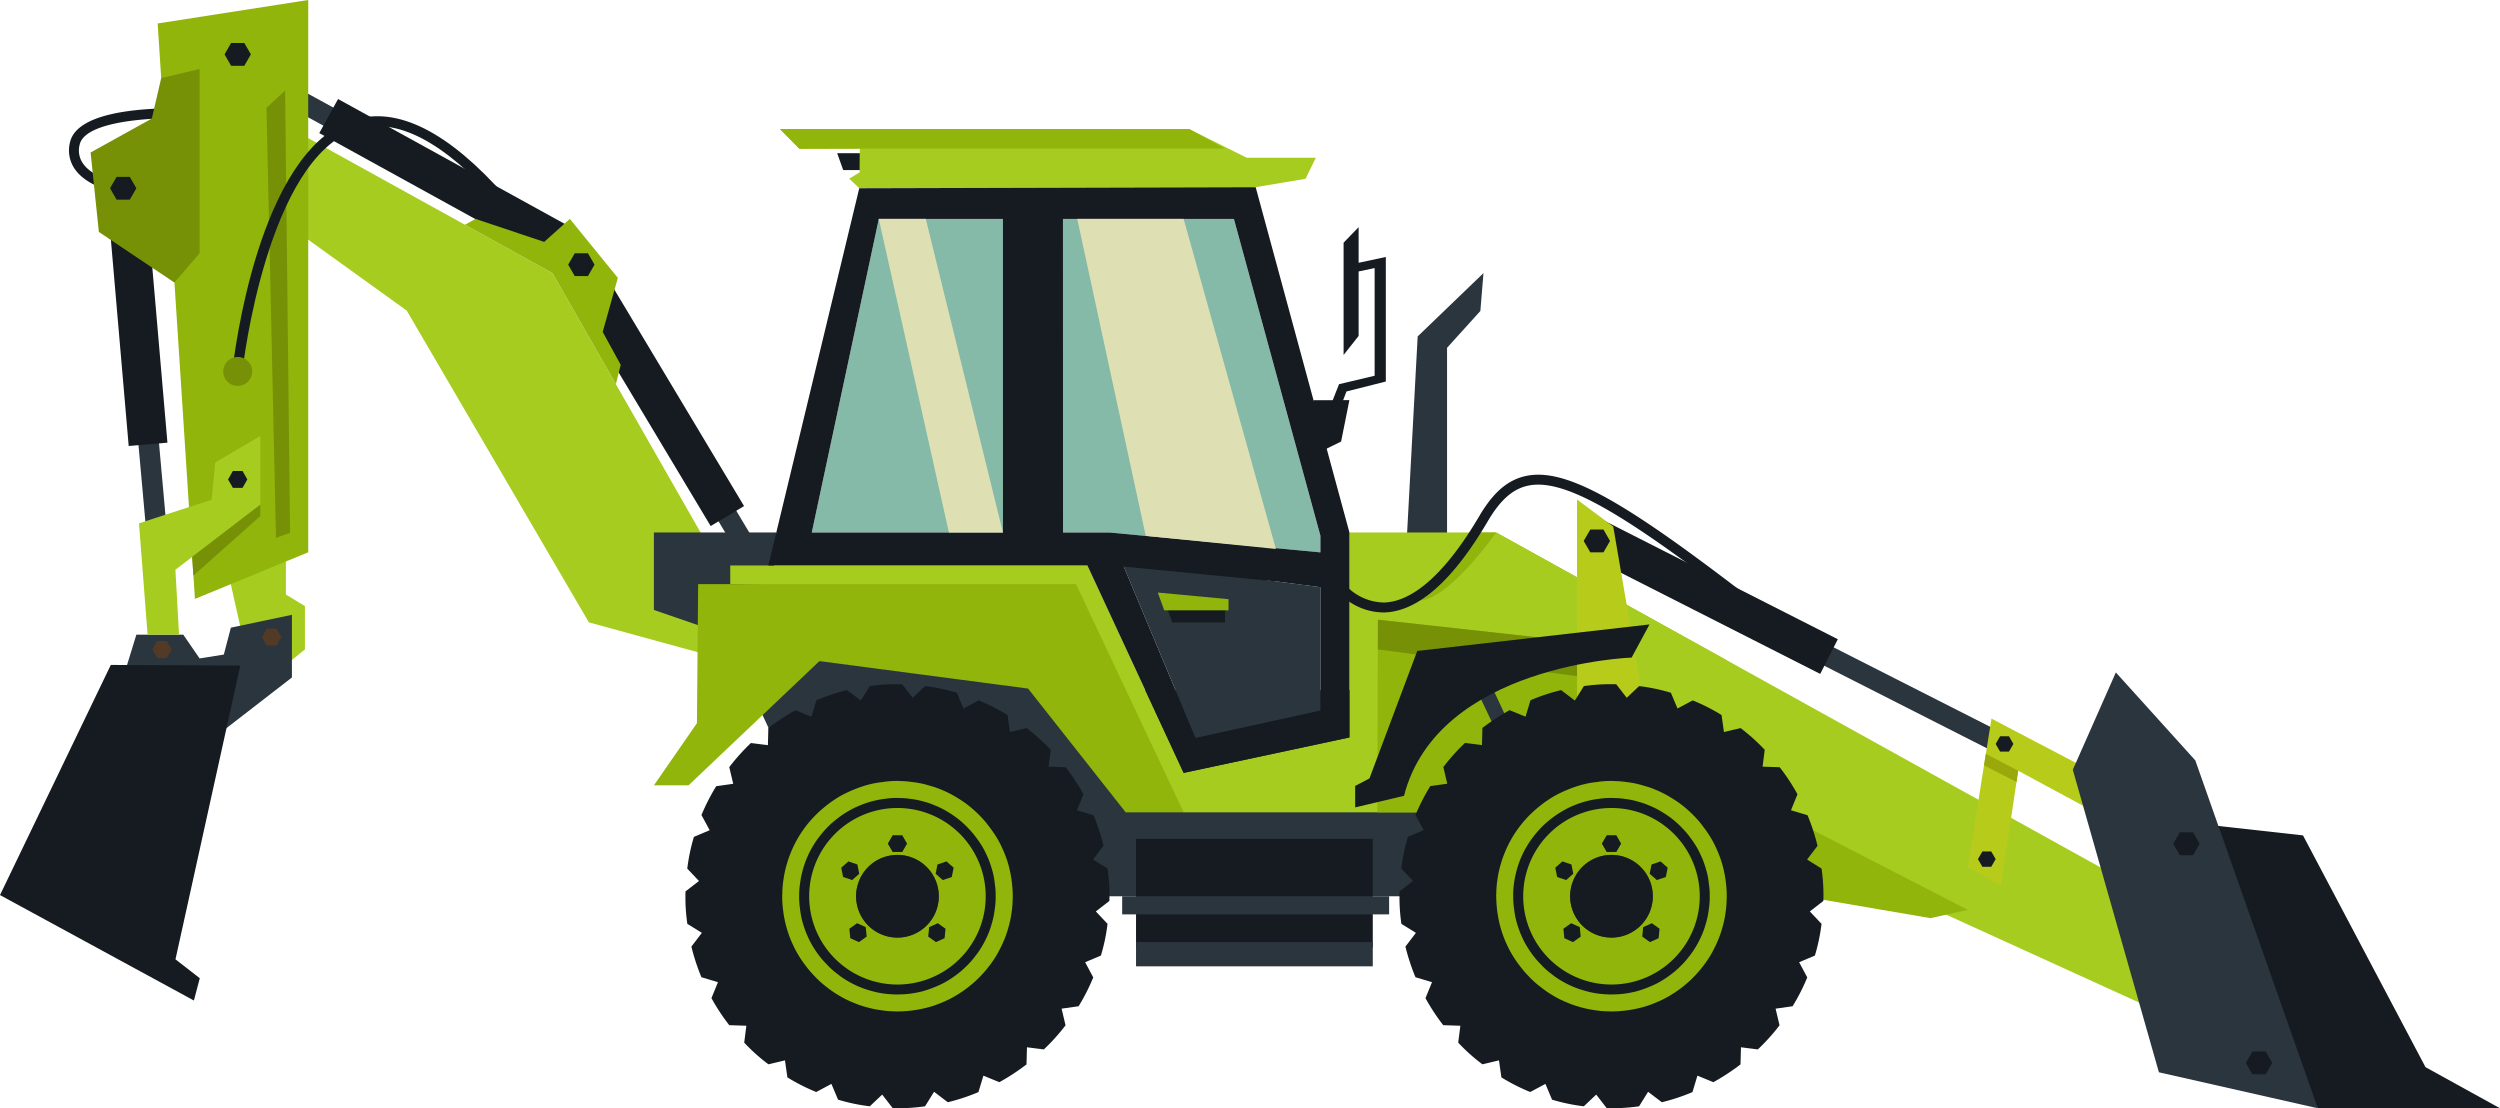 <?xml version="1.0" encoding="UTF-8"?>
<svg id="Groupe_391" data-name="Groupe 391" xmlns="http://www.w3.org/2000/svg" xmlns:xlink="http://www.w3.org/1999/xlink" width="207.423" height="91.952" viewBox="0 0 207.423 91.952">
  <defs>
    <clipPath id="clip-path">
      <rect id="Rectangle_246" data-name="Rectangle 246" width="207.423" height="91.952" fill="none"/>
    </clipPath>
  </defs>
  <g id="Groupe_390" data-name="Groupe 390" clip-path="url(#clip-path)">
    <path id="Tracé_603" data-name="Tracé 603" d="M11.677,18.724l.127-.814c-.023,0-2.341-.382-3.213-1.668a1.886,1.886,0,0,1-.259-1.555C8.9,12.2,17.733,12.24,21.378,12.8l.127-.814c-2.012-.311-13.14-1.171-13.977,2.513a2.712,2.712,0,0,0,.382,2.2c1.074,1.583,3.658,2,3.767,2.018" transform="translate(-1.719 -2.696)" fill="#151b20"/>
    <path id="Tracé_604" data-name="Tracé 604" d="M29.4,68.431l1.58-1.291V63.551l-1.58-.961V57.441l-4.807,3.226,1.579,7.074Z" transform="translate(-5.679 -13.262)" fill="#a6cc20"/>
    <path id="Tracé_605" data-name="Tracé 605" d="M21.526,75.932l5.7-4.41v-5.2l-5.065,1.067-.584,2.231-2.011.321-1.354-1.971H14.321L13.02,72.2Z" transform="translate(-3.006 -15.312)" fill="#2b353e"/>
    <path id="Tracé_606" data-name="Tracé 606" d="M69.752,57.917l-16.04-4.4L38.6,27.652,22.4,15.99,21.023,8.148,50.691,24.54Z" transform="translate(-4.854 -1.881)" fill="#a6cc20"/>
    <path id="Tracé_607" data-name="Tracé 607" d="M80.694,57.44H70.538v6.429l9.495,3.27Z" transform="translate(-16.286 -13.262)" fill="#2b353e"/>
    <path id="Tracé_608" data-name="Tracé 608" d="M161.408,57.44l55.811,30.935V97.57L173.186,77.506Z" transform="translate(-37.267 -13.262)" fill="#a6cc20"/>
    <rect id="Rectangle_237" data-name="Rectangle 237" width="1.713" height="32.548" transform="translate(136.728 47.813) rotate(-63.093)" fill="#2b353e"/>
    <rect id="Rectangle_238" data-name="Rectangle 238" width="3.227" height="22.628" transform="translate(130.844 45.675) rotate(-63.094)" fill="#151b20"/>
    <rect id="Rectangle_239" data-name="Rectangle 239" width="1.713" height="32.548" transform="matrix(0.858, -0.514, 0.514, 0.858, 51.179, 29.172)" fill="#2b353e"/>
    <rect id="Rectangle_240" data-name="Rectangle 240" width="3.227" height="22.628" transform="matrix(0.858, -0.514, 0.514, 0.858, 47.333, 24.232)" fill="#151b20"/>
    <path id="Tracé_609" data-name="Tracé 609" d="M47.17,17.868,22.965,4.635l-.827,1.5,24.2,13.233Z" transform="translate(-5.111 -1.07)" fill="#2b353e"/>
    <rect id="Rectangle_241" data-name="Rectangle 241" width="3.227" height="22.628" transform="translate(26.491 11.042) rotate(-61.148)" fill="#151b20"/>
    <path id="Tracé_610" data-name="Tracé 610" d="M13.03,26.731,15.5,54.207,17.2,54.06,14.737,26.584Z" transform="translate(-3.008 -6.138)" fill="#2b353e"/>
    <rect id="Rectangle_242" data-name="Rectangle 242" width="3.227" height="22.628" transform="matrix(0.996, -0.086, 0.086, 0.996, 8.732, 14.467)" fill="#151b20"/>
    <path id="Tracé_611" data-name="Tracé 611" d="M155.093,51.959v-16.3l2.764-3.056.258-3.142-5.46,5.254-.927,17.244Z" transform="translate(-35.032 -6.802)" fill="#2b353e"/>
    <path id="Tracé_612" data-name="Tracé 612" d="M77.7,67.366l27.608,5.453h47.4v17.1H88.225Z" transform="translate(-17.941 -15.554)" fill="#2b353e"/>
    <path id="Tracé_613" data-name="Tracé 613" d="M74.1,93.692l1.205.748-.869,1.14a17.7,17.7,0,0,0,.831,2.541l1.374.411L76.1,99.858a17.2,17.2,0,0,0,1.477,2.242l1.42.047-.178,1.4a14.825,14.825,0,0,0,2.009,1.8l1.373-.327.2,1.411a15.982,15.982,0,0,0,2.392,1.214l1.261-.673.551,1.308a15.54,15.54,0,0,0,2.634.551l1.028-.972.868,1.121c.131.009.271.009.4.009a15.507,15.507,0,0,0,2.288-.158l.748-1.205,1.14.868a16.45,16.45,0,0,0,2.541-.841l.411-1.364,1.327.541a18.245,18.245,0,0,0,2.251-1.476l.038-1.42,1.4.178a16.61,16.61,0,0,0,1.8-2l-.327-1.383,1.411-.2a16.433,16.433,0,0,0,1.215-2.391l-.673-1.261,1.308-.551a15.466,15.466,0,0,0,.551-2.634l-.971-1.028,1.121-.869c.01-.131.01-.271.01-.4a15.422,15.422,0,0,0-.159-2.289l-1.205-.748.869-1.14a17.654,17.654,0,0,0-.831-2.54l-1.374-.411.542-1.327a17.274,17.274,0,0,0-1.476-2.242l-1.421-.047.178-1.4a16.7,16.7,0,0,0-2-1.8l-1.383.327-.2-1.411a15.983,15.983,0,0,0-2.392-1.214l-1.261.673-.551-1.308a15.466,15.466,0,0,0-2.634-.551l-1.028.971-.868-1.121c-.131-.009-.271-.009-.4-.009a15.408,15.408,0,0,0-2.289.159l-.748,1.2-1.14-.868a16.535,16.535,0,0,0-2.541.841L84.4,76.512l-1.327-.541a18.332,18.332,0,0,0-2.251,1.476l-.038,1.42-1.411-.177a17.189,17.189,0,0,0-1.794,2l.327,1.383-1.411.2a17.463,17.463,0,0,0-1.224,2.391l.682,1.261-1.307.551a15.467,15.467,0,0,0-.551,2.634l.971,1.028L73.95,91c-.009.131-.009.271-.009.4a15.422,15.422,0,0,0,.158,2.289" transform="translate(-17.072 -17.042)" fill="#151b20"/>
    <path id="Tracé_614" data-name="Tracé 614" d="M84.381,93.815a8.987,8.987,0,0,0,.085,1.239,8.781,8.781,0,0,0,.188,1.024,9.675,9.675,0,0,0,.451,1.389c.141.319.282.638.451.939a9.655,9.655,0,0,0,.808,1.22,8.857,8.857,0,0,0,.675.789,7.831,7.831,0,0,0,1.089.976,7.57,7.57,0,0,0,.854.591,8.029,8.029,0,0,0,1.3.657,7.232,7.232,0,0,0,.985.348,9.053,9.053,0,0,0,1.437.3,7.407,7.407,0,0,0,1.024.075,1.834,1.834,0,0,0,.225.009,10.08,10.08,0,0,0,2.262-.272,8.392,8.392,0,0,0,1.38-.451,7.994,7.994,0,0,0,.948-.45,9.867,9.867,0,0,0,1.221-.8c.272-.216.535-.431.788-.676a9.554,9.554,0,0,0,.977-1.089,8.456,8.456,0,0,0,.591-.854,9.916,9.916,0,0,0,.658-1.305,7.331,7.331,0,0,0,.347-.985,8.838,8.838,0,0,0,.3-1.427,7.4,7.4,0,0,0,.076-1.032,1.928,1.928,0,0,0,.008-.216,10.153,10.153,0,0,0-.271-2.272,8.468,8.468,0,0,0-.451-1.38c-.141-.328-.281-.638-.451-.948A9.625,9.625,0,0,0,101.522,88a6.7,6.7,0,0,0-.667-.788,9.784,9.784,0,0,0-1.089-.986,9.2,9.2,0,0,0-.863-.582,8.867,8.867,0,0,0-1.3-.666,7.157,7.157,0,0,0-.985-.338,7.279,7.279,0,0,0-1.427-.3,7.655,7.655,0,0,0-1.032-.085,1.756,1.756,0,0,0-.215-.009,7.77,7.77,0,0,0-1.249.094,7.5,7.5,0,0,0-1.023.178,9.427,9.427,0,0,0-1.38.46c-.329.132-.638.281-.948.441a9.921,9.921,0,0,0-1.221.808c-.273.216-.535.431-.788.676a9.591,9.591,0,0,0-.976,1.079,10.008,10.008,0,0,0-.591.864,9.537,9.537,0,0,0-1,2.281,9.035,9.035,0,0,0-.3,1.437A7.425,7.425,0,0,0,84.39,93.6a1.622,1.622,0,0,0-.009.216m1.408-.188a6.814,6.814,0,0,1,.075-.882,8.118,8.118,0,0,1,.545-2.056,7.607,7.607,0,0,1,.563-1.108,6.446,6.446,0,0,1,.507-.732,8.659,8.659,0,0,1,.825-.929,7.913,7.913,0,0,1,.677-.573,7.8,7.8,0,0,1,1.041-.685,6.52,6.52,0,0,1,.808-.385A7.2,7.2,0,0,1,92,85.893a6.939,6.939,0,0,1,.881-.16,6.531,6.531,0,0,1,1.062-.075,1.132,1.132,0,0,1,.177.009,5.517,5.517,0,0,1,.884.065,6.709,6.709,0,0,1,1.221.254,5.286,5.286,0,0,1,.844.3,6.535,6.535,0,0,1,1.108.564,7.551,7.551,0,0,1,1.653,1.333,6.641,6.641,0,0,1,.581.676,8.364,8.364,0,0,1,.685,1.032c.141.263.264.535.386.808a9.3,9.3,0,0,1,.385,1.183,6.247,6.247,0,0,1,.149.873,6.408,6.408,0,0,1,.076,1.061V94a6.81,6.81,0,0,1-.076.873,6.523,6.523,0,0,1-.252,1.221,6.407,6.407,0,0,1-.291.845,8.143,8.143,0,0,1-.563,1.108,6.289,6.289,0,0,1-.508.732,7.053,7.053,0,0,1-.834.929,6.506,6.506,0,0,1-.667.573,8.824,8.824,0,0,1-1.042.685,8.033,8.033,0,0,1-.807.375,8.415,8.415,0,0,1-1.174.395c-.291.065-.582.122-.873.159a7.964,7.964,0,0,1-1.061.065h-.188c-.3-.009-.591-.028-.883-.065a7.6,7.6,0,0,1-1.22-.263,7.416,7.416,0,0,1-.844-.291,8.331,8.331,0,0,1-1.108-.563,5.565,5.565,0,0,1-.722-.508,6.017,6.017,0,0,1-.929-.835,6.513,6.513,0,0,1-.583-.666,8.631,8.631,0,0,1-.685-1.042c-.141-.254-.263-.526-.385-.808a9.523,9.523,0,0,1-.385-1.174,6.743,6.743,0,0,1-.15-.873,6.567,6.567,0,0,1-.075-1.061Z" transform="translate(-19.482 -19.452)" fill="#91b50a"/>
    <path id="Tracé_615" data-name="Tracé 615" d="M87.29,94.486a7.324,7.324,0,1,0,7.324-7.324,7.324,7.324,0,0,0-7.324,7.324" transform="translate(-20.154 -20.124)" fill="#91b50a"/>
    <path id="Tracé_616" data-name="Tracé 616" d="M96.97,91.485l.394-.682-.394-.683h-.788l-.394.683.394.682Z" transform="translate(-22.116 -20.807)" fill="#523a26"/>
    <path id="Tracé_617" data-name="Tracé 617" d="M91.653,94.472l.591-.521-.155-.773-.747-.252-.592.521.155.772Z" transform="translate(-20.953 -21.455)" fill="#151b20"/>
    <path id="Tracé_618" data-name="Tracé 618" d="M93.062,100.7l-.078-.784-.718-.325-.64.46.078.784.718.325Z" transform="translate(-21.155 -22.993)" fill="#151b20"/>
    <path id="Tracé_619" data-name="Tracé 619" d="M92.354,95.654a3.429,3.429,0,1,0,3.429-3.429,3.43,3.43,0,0,0-3.429,3.429" transform="translate(-21.323 -21.293)" fill="#523a26"/>
    <path id="Tracé_620" data-name="Tracé 620" d="M96.183,91.485l-.394-.682.394-.683h.788l.394.683-.394.682Z" transform="translate(-22.116 -20.807)" fill="#151b20"/>
    <path id="Tracé_621" data-name="Tracé 621" d="M101.524,94.472l-.591-.521.155-.773.747-.252.592.521-.155.772Z" transform="translate(-23.304 -21.455)" fill="#151b20"/>
    <path id="Tracé_622" data-name="Tracé 622" d="M100.133,100.7l.078-.784.718-.325.64.46-.078.784-.718.325Z" transform="translate(-23.119 -22.993)" fill="#151b20"/>
    <path id="Tracé_623" data-name="Tracé 623" d="M99.212,95.654a3.429,3.429,0,1,1-3.429-3.429,3.429,3.429,0,0,1,3.429,3.429" transform="translate(-21.323 -21.293)" fill="#151b20"/>
    <path id="Tracé_624" data-name="Tracé 624" d="M206.049,96.052l-13.6-7.005h-7.142l5.562,5.62,12.087,2.072Z" transform="translate(-42.785 -20.56)" fill="#91b50a"/>
    <path id="Tracé_625" data-name="Tracé 625" d="M126.743,80.66H173.6l-1.8-12.62-19.122-10.6H140.5V74.448L123.6,78.06Z" transform="translate(-28.538 -13.262)" fill="#a6cc20"/>
    <rect id="Rectangle_243" data-name="Rectangle 243" width="19.642" height="9.016" transform="translate(94.256 69.599)" fill="#151b20"/>
    <rect id="Rectangle_244" data-name="Rectangle 244" width="19.642" height="2.014" transform="translate(94.256 78.162)" fill="#2b353e"/>
    <path id="Tracé_626" data-name="Tracé 626" d="M166.968,68.9,148.63,66.855l-.049,15.979h22.6Z" transform="translate(-34.305 -15.436)" fill="#91b50a"/>
    <path id="Tracé_627" data-name="Tracé 627" d="M148.634,69.314l20.174,2.717L168.168,69l-19.526-2.147Z" transform="translate(-34.317 -15.436)" fill="#769106"/>
    <rect id="Rectangle_245" data-name="Rectangle 245" width="22.148" height="1.504" transform="translate(93.106 74.361)" fill="#2b353e"/>
    <path id="Tracé_628" data-name="Tracé 628" d="M170.122,53.883V72.7l6.014.961-3.007-17.533Z" transform="translate(-39.279 -12.441)" fill="#b7cb1b"/>
    <path id="Tracé_629" data-name="Tracé 629" d="M116.393,78.211,108.41,61H78.776v1.545l28.6.841,8.482,16.965Z" transform="translate(-18.188 -14.085)" fill="#a6cc20"/>
    <path id="Tracé_630" data-name="Tracé 630" d="M114.491,81.947h-4.807l-8.1-10.268L84.274,69.4,73.413,79.707H70.539L74.11,74.55l.1-11.537h31.351Z" transform="translate(-16.286 -14.549)" fill="#91b50a"/>
    <path id="Tracé_631" data-name="Tracé 631" d="M158.893,73.416l3.451,7.27h1.339l-3.657-7.83Z" transform="translate(-36.686 -16.822)" fill="#2b353e"/>
    <path id="Tracé_632" data-name="Tracé 632" d="M151.127,93.692l1.206.748-.87,1.14a17.606,17.606,0,0,0,.832,2.541l1.374.411-.543,1.327A17.28,17.28,0,0,0,154.6,102.1l1.421.047-.178,1.4a14.777,14.777,0,0,0,2.009,1.8l1.373-.327.2,1.411a16.058,16.058,0,0,0,2.392,1.214l1.261-.673.551,1.308a15.549,15.549,0,0,0,2.635.551l1.028-.972.868,1.121c.131.009.272.009.4.009a15.525,15.525,0,0,0,2.289-.158l.748-1.205,1.14.868a16.506,16.506,0,0,0,2.541-.841l.41-1.364,1.327.541a18.178,18.178,0,0,0,2.25-1.476l.038-1.42,1.4.178a16.619,16.619,0,0,0,1.8-2l-.328-1.383,1.411-.2a16.438,16.438,0,0,0,1.216-2.391l-.673-1.261,1.307-.551a15.392,15.392,0,0,0,.551-2.634l-.971-1.028,1.121-.869c.01-.131.01-.271.01-.4a15.32,15.32,0,0,0-.159-2.289l-1.2-.748.868-1.14a17.753,17.753,0,0,0-.831-2.54l-1.374-.411.541-1.327a17.348,17.348,0,0,0-1.475-2.242l-1.421-.047.177-1.4a16.588,16.588,0,0,0-2-1.8l-1.382.327-.2-1.411a15.946,15.946,0,0,0-2.392-1.214l-1.26.673-.552-1.308a15.45,15.45,0,0,0-2.634-.551l-1.028.971-.868-1.121c-.131-.009-.271-.009-.4-.009a15.391,15.391,0,0,0-2.288.159l-.748,1.2-1.141-.868a16.5,16.5,0,0,0-2.54.841l-.411,1.364-1.326-.541a18.271,18.271,0,0,0-2.251,1.476l-.038,1.42-1.411-.177a17.192,17.192,0,0,0-1.794,2l.326,1.383-1.411.2a17.55,17.55,0,0,0-1.224,2.391l.683,1.261-1.308.551a15.538,15.538,0,0,0-.551,2.634l.972,1.028L150.977,91c-.008.131-.008.271-.008.4a15.528,15.528,0,0,0,.158,2.289" transform="translate(-34.856 -17.042)" fill="#151b20"/>
    <path id="Tracé_633" data-name="Tracé 633" d="M161.408,93.815a10.1,10.1,0,0,0,.272,2.263,9.675,9.675,0,0,0,.451,1.389c.141.319.281.638.451.939a9.74,9.74,0,0,0,.808,1.22,8.856,8.856,0,0,0,.675.789,7.83,7.83,0,0,0,1.089.976,7.636,7.636,0,0,0,.854.591,8.028,8.028,0,0,0,1.3.657,7.207,7.207,0,0,0,.986.348,9.042,9.042,0,0,0,1.436.3,7.407,7.407,0,0,0,1.024.075,1.833,1.833,0,0,0,.225.009,10.08,10.08,0,0,0,2.262-.272,8.343,8.343,0,0,0,1.38-.451,7.949,7.949,0,0,0,.948-.45,9.855,9.855,0,0,0,1.221-.8c.272-.216.535-.431.788-.676a9.619,9.619,0,0,0,.976-1.089,8.458,8.458,0,0,0,.591-.854,9.92,9.92,0,0,0,.658-1.305,7.229,7.229,0,0,0,.347-.985,8.924,8.924,0,0,0,.3-1.427,7.518,7.518,0,0,0,.075-1.032,1.769,1.769,0,0,0,.009-.216,9.222,9.222,0,0,0-.085-1.248,9.335,9.335,0,0,0-.188-1.024,8.541,8.541,0,0,0-.451-1.38c-.141-.328-.282-.638-.451-.948A9.64,9.64,0,0,0,178.549,88a6.7,6.7,0,0,0-.666-.788,9.853,9.853,0,0,0-1.089-.986,9.311,9.311,0,0,0-.864-.582,8.9,8.9,0,0,0-1.3-.666,7.165,7.165,0,0,0-.986-.338,7.271,7.271,0,0,0-1.427-.3,7.667,7.667,0,0,0-1.033-.085,1.756,1.756,0,0,0-.215-.009,7.77,7.77,0,0,0-1.249.094,7.525,7.525,0,0,0-1.023.178,9.426,9.426,0,0,0-1.38.46c-.329.132-.638.281-.948.441a9.918,9.918,0,0,0-1.221.808c-.272.216-.535.431-.788.676a9.591,9.591,0,0,0-.976,1.079,10.187,10.187,0,0,0-.591.864,9.274,9.274,0,0,0-.658,1.3,9.433,9.433,0,0,0-.347.985,9.121,9.121,0,0,0-.3,1.437,7.422,7.422,0,0,0-.075,1.032,1.625,1.625,0,0,0-.009.216m1.408-.188a8.346,8.346,0,0,1,.62-2.938A7.6,7.6,0,0,1,164,89.582a6.445,6.445,0,0,1,.507-.732,8.657,8.657,0,0,1,.826-.929,8.793,8.793,0,0,1,1.718-1.258,6.457,6.457,0,0,1,.807-.385,7.2,7.2,0,0,1,1.174-.385,6.926,6.926,0,0,1,.882-.16,6.521,6.521,0,0,1,1.061-.075,1.147,1.147,0,0,1,.178.009,5.514,5.514,0,0,1,.883.065,6.7,6.7,0,0,1,1.221.254,5.321,5.321,0,0,1,.844.3,6.527,6.527,0,0,1,1.108.564,7.527,7.527,0,0,1,1.652,1.333,6.456,6.456,0,0,1,.582.676,8.457,8.457,0,0,1,.685,1.032c.141.263.263.535.385.808a9.178,9.178,0,0,1,.385,1.183,6.355,6.355,0,0,1,.15.873,6.491,6.491,0,0,1,.075,1.061V94a6.816,6.816,0,0,1-.075.873,6.579,6.579,0,0,1-.253,1.221,6.4,6.4,0,0,1-.291.845,8.139,8.139,0,0,1-.563,1.108,6.377,6.377,0,0,1-.507.732,7.06,7.06,0,0,1-.835.929,6.506,6.506,0,0,1-.667.573,8.764,8.764,0,0,1-1.042.685,7.956,7.956,0,0,1-.807.375,8.346,8.346,0,0,1-1.174.395c-.291.065-.582.122-.873.159a7.956,7.956,0,0,1-1.061.065h-.188c-.3-.009-.591-.028-.882-.065a7.593,7.593,0,0,1-1.221-.263,7.465,7.465,0,0,1-.844-.291,8.276,8.276,0,0,1-1.108-.563,5.522,5.522,0,0,1-.723-.508,6.017,6.017,0,0,1-.929-.835,6.509,6.509,0,0,1-.582-.666,8.633,8.633,0,0,1-.685-1.042c-.141-.254-.263-.526-.385-.808a9.525,9.525,0,0,1-.385-1.174,6.74,6.74,0,0,1-.15-.873,6.563,6.563,0,0,1-.075-1.061Z" transform="translate(-37.267 -19.452)" fill="#91b50a"/>
    <path id="Tracé_634" data-name="Tracé 634" d="M164.318,94.486a7.324,7.324,0,1,0,7.324-7.324,7.323,7.323,0,0,0-7.324,7.324" transform="translate(-37.939 -20.124)" fill="#91b50a"/>
    <path id="Tracé_635" data-name="Tracé 635" d="M174,91.485l.394-.682L174,90.119h-.788l-.394.683.394.682Z" transform="translate(-39.9 -20.807)" fill="#523a26"/>
    <path id="Tracé_636" data-name="Tracé 636" d="M168.681,94.472l.591-.521-.155-.773-.747-.252-.592.521.155.772Z" transform="translate(-38.738 -21.455)" fill="#151b20"/>
    <path id="Tracé_637" data-name="Tracé 637" d="M170.089,100.7l-.078-.784-.718-.325-.64.46.078.784.718.325Z" transform="translate(-38.939 -22.993)" fill="#151b20"/>
    <path id="Tracé_638" data-name="Tracé 638" d="M169.381,95.654a3.429,3.429,0,1,0,3.43-3.429,3.43,3.43,0,0,0-3.43,3.429" transform="translate(-39.107 -21.293)" fill="#523a26"/>
    <path id="Tracé_639" data-name="Tracé 639" d="M173.21,91.485l-.394-.682.394-.683H174l.394.683-.394.682Z" transform="translate(-39.901 -20.807)" fill="#151b20"/>
    <path id="Tracé_640" data-name="Tracé 640" d="M178.551,94.472l-.591-.521.155-.773.747-.252.592.521-.155.772Z" transform="translate(-41.088 -21.455)" fill="#151b20"/>
    <path id="Tracé_641" data-name="Tracé 641" d="M177.16,100.7l.078-.784.718-.325.64.46-.078.784-.718.325Z" transform="translate(-40.904 -22.993)" fill="#151b20"/>
    <path id="Tracé_642" data-name="Tracé 642" d="M176.24,95.654a3.429,3.429,0,1,1-3.429-3.429,3.43,3.43,0,0,1,3.429,3.429" transform="translate(-39.108 -21.293)" fill="#151b20"/>
    <path id="Tracé_643" data-name="Tracé 643" d="M169.129,70.113s-16.07.549-18.886,11.468l-4.052.962V80.763l1.185-.624,3.966-10.576,19.269-2.2Z" transform="translate(-33.753 -15.554)" fill="#151b20"/>
    <path id="Tracé_644" data-name="Tracé 644" d="M87.57,49.634h15.865V23.617h-10.3Z" transform="translate(-20.219 -5.453)" fill="#85b9a8"/>
    <path id="Tracé_645" data-name="Tracé 645" d="M84.133,13.923l1.62,1.636,5.008-.013-.011,1.97-.865.519.832.8,32.89-.091,4.137-.692L128.6,16.3h-5.736l-4.772-2.373Z" transform="translate(-19.425 -3.215)" fill="#a6cc20"/>
    <path id="Tracé_646" data-name="Tracé 646" d="M120.969,60.509l6.148,14.685,10.368-2.274V62.693Z" transform="translate(-27.93 -13.971)" fill="#2b353e"/>
    <path id="Tracé_647" data-name="Tracé 647" d="M114.669,23.617V49.635h3.857l17.5,1.647V49.9l-7.178-26.281Z" transform="translate(-26.475 -5.453)" fill="#85b9a8"/>
    <path id="Tracé_648" data-name="Tracé 648" d="M125.489,64.455l.751,2.067h4.373V64.788Z" transform="translate(-28.973 -14.882)" fill="#151b20"/>
    <path id="Tracé_649" data-name="Tracé 649" d="M130.767,65.4h-5.335l-.537-1.477,5.872.55Z" transform="translate(-28.836 -14.76)" fill="#91b50a"/>
    <path id="Tracé_650" data-name="Tracé 650" d="M143.29,38.86l.524-1.327,2.953-.7V27.9l-1.328.28v5.351l-1.247,1.58V25.793l1.247-1.288v2.956l2.256-.484V37.313l-3.263.824-.278.722h.519l-.687,3.433-2.094,1.03-.2-4.462Z" transform="translate(-32.715 -5.658)" fill="#151b20"/>
    <path id="Tracé_651" data-name="Tracé 651" d="M172.483,59.018l.546-.947-.546-.946H171.39l-.547.946.547.947Z" transform="translate(-39.445 -13.189)" fill="#151b20"/>
    <path id="Tracé_652" data-name="Tracé 652" d="M212.275,89.854l1.967-12.332,8.815,4.62-.206,3.155-6.392-3.45L215.022,91.4Z" transform="translate(-49.011 -17.899)" fill="#b7cb1b"/>
    <path id="Tracé_653" data-name="Tracé 653" d="M216.387,80.7l.368-.637-.368-.636h-.735l-.368.636.368.637Z" transform="translate(-49.706 -18.339)" fill="#151b20"/>
    <path id="Tracé_654" data-name="Tracé 654" d="M214.475,93.123l.368-.637-.368-.636h-.735l-.368.636.368.637Z" transform="translate(-49.264 -21.207)" fill="#151b20"/>
    <path id="Tracé_655" data-name="Tracé 655" d="M245.763,112.325h15.114l-6.181-3.412L244.532,89.684l-13.013-1.448Z" transform="translate(-53.454 -20.372)" fill="#151b20"/>
    <path id="Tracé_656" data-name="Tracé 656" d="M243.936,108.7l-13.186-2.986-7.143-25.1,3.572-8.076,6.593,7.3Z" transform="translate(-51.628 -16.747)" fill="#2b353e"/>
    <path id="Tracé_657" data-name="Tracé 657" d="M216.863,82.723l-2.682-1.406-.154.962,2.695,1.379Z" transform="translate(-49.416 -18.775)" fill="#9aa80c"/>
    <path id="Tracé_658" data-name="Tracé 658" d="M236.087,91.686l.548-.949-.548-.948h-1.1l-.548.948.548.949Z" transform="translate(-54.129 -20.731)" fill="#151b20"/>
    <path id="Tracé_659" data-name="Tracé 659" d="M243.922,115.326l.548-.949-.548-.948h-1.1l-.548.948.548.949Z" transform="translate(-55.938 -26.189)" fill="#151b20"/>
    <path id="Tracé_660" data-name="Tracé 660" d="M92.179,17.923h-1.37l-.5-1.4h1.877Z" transform="translate(-20.85 -3.814)" fill="#151b20"/>
    <path id="Tracé_661" data-name="Tracé 661" d="M159.513,57.44s-3.893,5.53-6.312,5.641l4.812-5.641Z" transform="translate(-35.372 -13.262)" fill="#91b50a"/>
    <path id="Tracé_662" data-name="Tracé 662" d="M182.161,65.389l.508-.648c-12.851-10.086-18.844-14.182-22.724-13.45-1.564.3-2.794,1.335-3.987,3.366-2.7,4.592-5.419,7.067-7.875,7.157a4.416,4.416,0,0,1-3.478-1.761l-.678.468a5.108,5.108,0,0,0,4.186,2.116c2.791-.1,5.669-2.647,8.556-7.563,1.061-1.807,2.12-2.725,3.43-2.973,3.534-.667,9.664,3.558,22.062,13.288" transform="translate(-33.231 -11.823)" fill="#151b20"/>
    <path id="Tracé_663" data-name="Tracé 663" d="M90.762,15.546h30.3L118.1,13.923H84.133l1.619,1.636Z" transform="translate(-19.425 -3.215)" fill="#91b50a"/>
    <path id="Tracé_664" data-name="Tracé 664" d="M62.681,37.327l.4-1.606-1.494-2.73,1.257-4.485L58.86,23.613l-2.129,1.91-5.7-1.91-.873.487,7.26,4.011Z" transform="translate(-11.581 -5.452)" fill="#91b50a"/>
    <path id="Tracé_665" data-name="Tracé 665" d="M29.468,69.221l.4-.7-.4-.7h-.806l-.4.7.4.7Z" transform="translate(-6.524 -15.659)" fill="#523a26"/>
    <path id="Tracé_666" data-name="Tracé 666" d="M29.5,45.822,20.1,49.69,17.008,1.947,29.5,0Z" transform="translate(-3.927)" fill="#91b50a"/>
    <path id="Tracé_667" data-name="Tracé 667" d="M19.937,71.783,9.193,71.73,0,90.824l16.088,8.749.488-1.85-2.017-1.567Z" transform="translate(0 -16.561)" fill="#151b20"/>
    <path id="Tracé_668" data-name="Tracé 668" d="M18.315,63.516l-.3-5.386,7.044-5.4v-5.7l-3.743,2.2-.3,3.091-6.023,1.959.713,9.234Z" transform="translate(-3.461 -10.86)" fill="#a6cc20"/>
    <path id="Tracé_669" data-name="Tracé 669" d="M17.637,70.56l.4-.7-.4-.7h-.806l-.4.7.4.7Z" transform="translate(-3.793 -15.969)" fill="#523a26"/>
    <path id="Tracé_670" data-name="Tracé 670" d="M26.38,54.446v.944l-5.55,4.94-.1-1.557Z" transform="translate(-4.786 -12.571)" fill="#769106"/>
    <path id="Tracé_671" data-name="Tracé 671" d="M16.727,25.163l-6.269-4.2-.686-6.593,5.082-2.816L15.63,8.2l3.187-.757V22.733Z" transform="translate(-2.256 -1.719)" fill="#769106"/>
    <path id="Tracé_672" data-name="Tracé 672" d="M25.8,52.21l.4-.7-.4-.7H25l-.4.7.4.7Z" transform="translate(-5.679 -11.732)" fill="#151b20"/>
    <path id="Tracé_673" data-name="Tracé 673" d="M62.932,29.215l.546-.947-.546-.946H61.839l-.547.946.547.947Z" transform="translate(-14.151 -6.308)" fill="#151b20"/>
    <path id="Tracé_674" data-name="Tracé 674" d="M13.508,20.972l.546-.947-.546-.946H12.415l-.547.946.547.947Z" transform="translate(-2.74 -4.405)" fill="#151b20"/>
    <path id="Tracé_675" data-name="Tracé 675" d="M25.861,6.528l.546-.947-.546-.946H24.768l-.546.946.546.947Z" transform="translate(-5.592 -1.07)" fill="#151b20"/>
    <path id="Tracé_676" data-name="Tracé 676" d="M28.746,11.2l.79,35.682,1.168-.421-.412-36.7Z" transform="translate(-6.637 -2.252)" fill="#769106"/>
    <path id="Tracé_677" data-name="Tracé 677" d="M25.929,33.553c.019-.175,2.014-17.567,9.467-19.928,3.286-1.042,7.232,1.015,11.727,6.11l.618-.546c-4.732-5.361-8.969-7.5-12.6-6.349-7.963,2.523-9.956,19.885-10.037,20.623Z" transform="translate(-5.798 -2.895)" fill="#151b20"/>
    <path id="Tracé_678" data-name="Tracé 678" d="M24.083,39.71a1.2,1.2,0,1,0,1.2-1.2,1.2,1.2,0,0,0-1.2,1.2" transform="translate(-5.56 -8.892)" fill="#769106"/>
    <path id="Tracé_679" data-name="Tracé 679" d="M82.888,51.579h26.471l7.986,17.208L131.1,65.844v-17l-7.78-28.654-32.89.09Zm29.487.091,12.84,1.253,3.477.461V63.611l-10.367,2.275Zm-5.044-28.844h14.183l7.177,26.281v1.384l-17.5-1.648h-3.856Zm-4.978,26.018H86.489l5.563-26.018h10.3Z" transform="translate(-19.138 -4.661)" fill="#151b20"/>
    <path id="Tracé_680" data-name="Tracé 680" d="M132.691,51l-7.655-27.385h-8.827l5.685,26.3Z" transform="translate(-26.831 -5.453)" fill="#dee0b3"/>
    <path id="Tracé_681" data-name="Tracé 681" d="M105.1,49.633,98.7,23.613l-3.9,0,5.818,26.015Z" transform="translate(-21.889 -5.452)" fill="#dee0b3"/>
  </g>
</svg>
